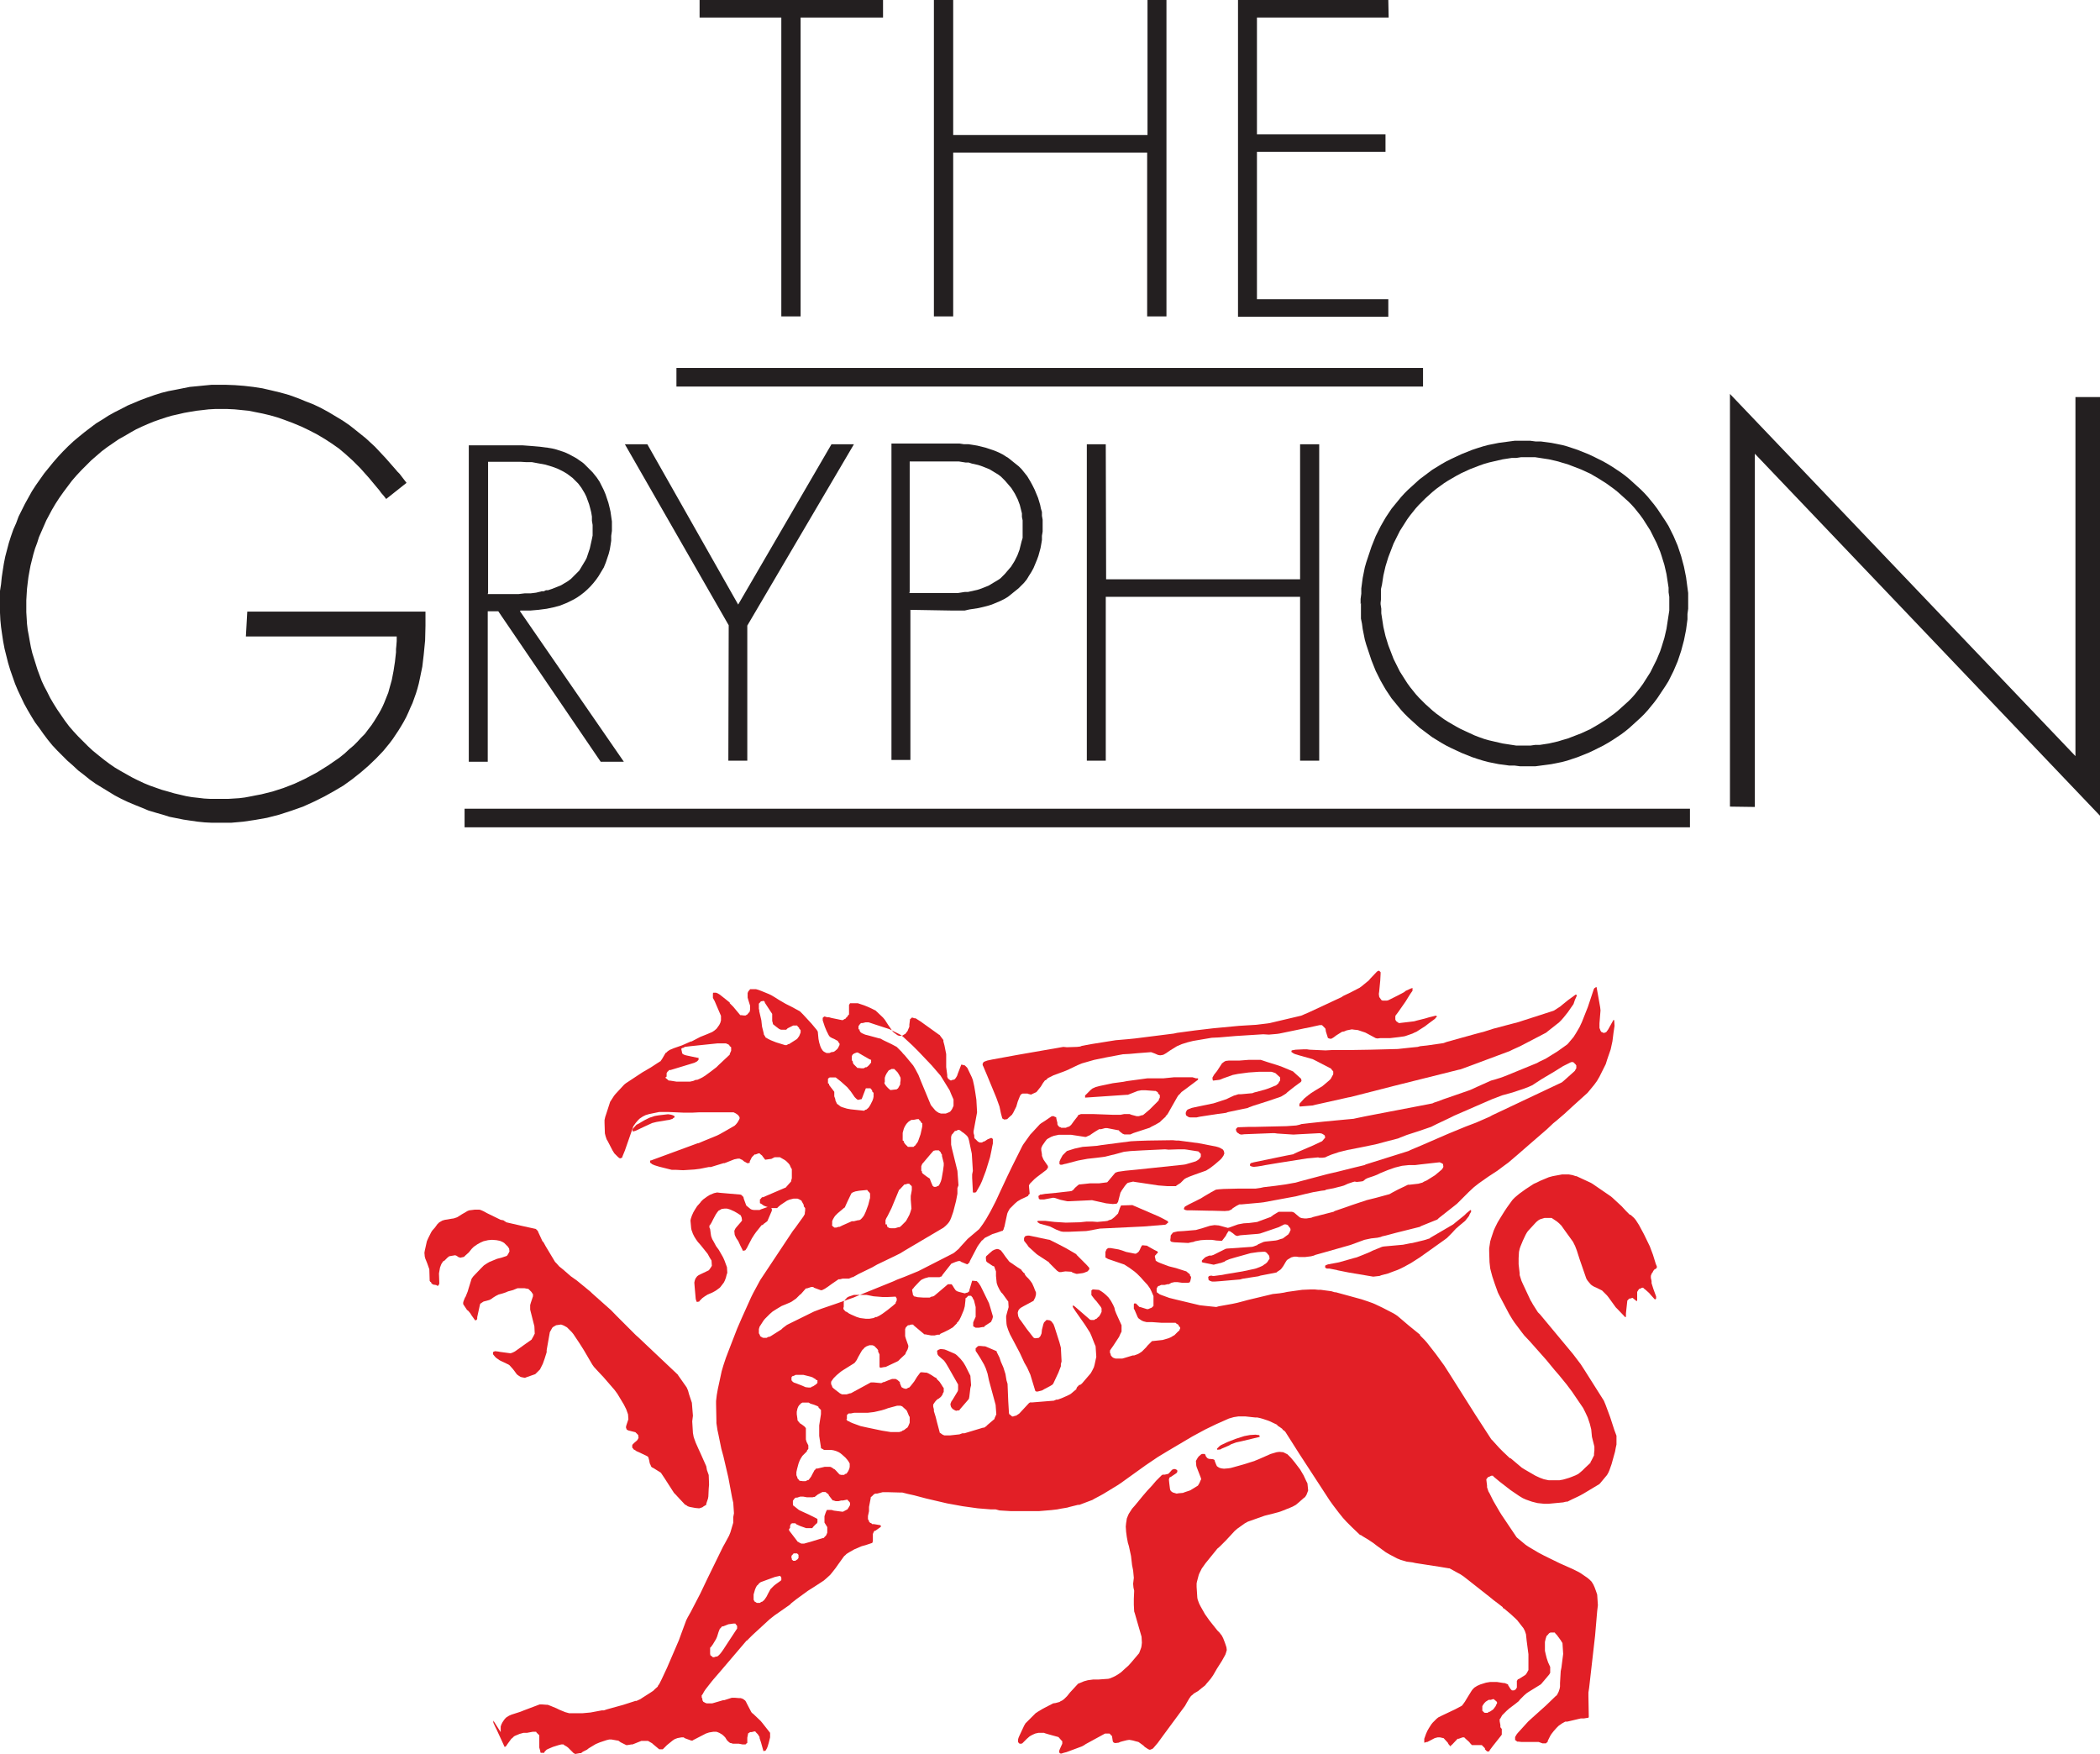 <?xml version="1.0" encoding="UTF-8"?><svg id="a" xmlns="http://www.w3.org/2000/svg" width="119.74" height="100" viewBox="0 0 119.74 100"><path d="m29.67,34.81h.58l.46-.04.46-.06.38-.08.38-.1.2-.08.2-.08.2-.1.2-.1.2-.12.2-.14.18-.14.18-.16.18-.18.16-.18.16-.2.14-.2.06-.1.06-.1.06-.1.06-.1.06-.1.04-.1.04-.1.04-.1.08-.24.08-.24.06-.24.04-.24.04-.26v-.28l.04-.28v-.54l-.04-.28-.04-.28-.06-.26-.06-.24-.08-.24-.08-.24-.1-.24-.06-.12-.06-.12-.06-.12-.06-.12-.08-.12-.08-.12-.08-.1-.08-.1-.08-.1-.1-.1-.1-.1-.1-.1-.1-.1-.1-.1-.1-.08-.12-.08-.2-.14-.22-.12-.22-.12-.22-.1-.24-.08-.24-.08-.24-.06-.24-.04-.46-.06-.46-.04-.54-.04h-3.06v18.04h1.08v-8.58h.6l5.84,8.58h1.32l-5.92-8.58.02-.04Zm-1.84-1.02v-7.46h1.86l.32.02h.32l.32.06.22.04.22.04.2.06.2.06.16.06.16.06.16.08.16.08.1.06.1.06.08.06.08.06.08.06.08.06.08.08.08.08.08.08.08.08.06.08.06.08.06.08.06.1.06.1.06.1.1.2.08.22.08.22.06.22.06.24.04.24v.24l.04.24v.6l-.04.2-.04.18-.04.18-.04.18-.06.18-.04.12-.04.12-.04.12-.06.12-.06.1-.06.1-.06.1-.06.1-.06.1-.06.1-.08.08-.08.08-.08.08-.08.08-.08.08-.08.08-.08.06-.08.06-.1.06-.1.06-.1.06-.1.06-.1.04-.1.04-.1.04-.1.04-.1.04-.12.04-.12.04h-.12l-.12.06h-.12l-.32.08-.32.04h-.34l-.34.04h-1.76l.02-.08Z" fill="#231f20" stroke-width="0"/><path d="m51.87,34.77l2.36.04h.78l.26-.06.26-.04.26-.04.26-.06.24-.06.26-.08.24-.1.24-.1.24-.12.1-.06.1-.06.1-.08.1-.08.1-.08.1-.08.1-.08.1-.08.08-.08.08-.08.08-.08.08-.08.08-.1.08-.1.06-.1.06-.1.14-.22.12-.22.1-.24.1-.24.08-.22.06-.22.06-.22.04-.22.04-.24v-.24l.04-.24v-.68l-.04-.22v-.22l-.06-.2-.04-.2-.06-.2-.06-.2-.1-.24-.1-.24-.12-.24-.12-.22-.06-.1-.06-.1-.06-.1-.08-.1-.08-.1-.08-.1-.08-.1-.08-.08-.08-.08-.1-.08-.1-.08-.1-.08-.1-.08-.1-.08-.1-.08-.1-.06-.22-.14-.24-.12-.24-.1-.24-.08-.24-.08-.24-.06-.24-.06-.24-.04-.26-.04h-.26l-.26-.04h-3.88v18.04h1.08v-8.6l-.04.04Zm0-1.04v-7.42h2.8l.38.06h.18l.18.06.18.04.18.04.12.04.12.04.1.04.1.04.1.04.1.04.1.06.1.06.1.06.1.06.1.06.08.06.08.06.08.08.08.08.08.08.12.14.12.14.12.14.1.16.1.16.08.16.08.16.06.16.06.16.04.16.04.16.04.16v.2l.04.2v1l-.06.2-.04.16-.04.16-.04.16-.06.16-.06.16-.08.16-.08.16-.1.16-.1.16-.12.14-.12.14-.12.14-.08.08-.08.08-.08.08-.08.06-.1.06-.1.06-.1.06-.1.06-.1.06-.1.06-.1.04-.1.04-.1.04-.1.04-.12.04-.12.04-.18.04-.18.04-.18.04h-.18l-.38.06h-2.78l.02-.08Z" fill="#231f20" stroke-width="0"/><path d="m77.6,34.37v.9l.06.3.04.3.06.3.06.3.08.28.1.3.1.3.1.3.12.3.12.3.14.28.14.28.16.28.14.24.16.24.16.24.18.22.18.22.18.22.2.22.2.2.22.2.22.2.22.2.24.18.24.18.24.18.26.16.26.16.28.16.28.14.3.14.3.14.3.12.3.12.3.1.32.1.3.08.3.06.3.06.3.04.3.04h.3l.3.04h.9l.3-.04.3-.04.3-.04.3-.06.3-.06.3-.08.3-.1.3-.1.3-.12.3-.12.3-.14.28-.14.28-.14.28-.16.26-.16.24-.16.24-.16.24-.18.22-.18.22-.2.22-.2.22-.2.2-.2.2-.22.18-.22.18-.22.18-.24.16-.24.16-.24.16-.24.16-.26.14-.28.14-.28.12-.28.12-.28.1-.3.1-.3.08-.3.08-.3.06-.3.06-.3.04-.3.04-.3v-.3l.04-.3v-.9l-.04-.3-.04-.3-.04-.3-.06-.3-.06-.3-.08-.3-.08-.3-.1-.3-.1-.3-.12-.28-.12-.28-.14-.28-.14-.28-.16-.26-.16-.24-.16-.24-.16-.24-.18-.24-.18-.22-.18-.22-.2-.22-.2-.2-.22-.2-.22-.2-.22-.2-.22-.18-.24-.18-.24-.16-.24-.16-.26-.16-.28-.16-.28-.14-.28-.14-.3-.14-.3-.12-.3-.12-.3-.1-.3-.1-.3-.08-.3-.06-.3-.06-.3-.04-.3-.04h-.3l-.3-.04h-.9l-.3.04-.3.04-.3.04-.3.06-.3.06-.3.08-.32.1-.3.1-.3.12-.3.12-.3.14-.3.14-.28.14-.28.16-.26.16-.26.16-.24.18-.24.18-.24.18-.22.2-.22.2-.22.2-.2.2-.2.22-.18.22-.18.22-.18.22-.16.24-.16.24-.14.24-.16.28-.14.28-.14.28-.12.3-.12.3-.1.3-.1.3-.1.3-.08.28-.06.3-.06.3-.04.3-.04.3v.3l-.04.3v.3l.02-.08Zm1.14,0v-.78l.06-.26.04-.26.04-.26.06-.26.06-.26.08-.26.08-.26.1-.26.1-.26.1-.26.12-.24.12-.24.12-.24.14-.22.14-.22.14-.22.16-.22.16-.2.16-.2.18-.2.18-.18.2-.2.2-.18.2-.18.22-.18.22-.16.22-.16.22-.14.24-.14.24-.14.26-.14.26-.12.26-.12.26-.1.26-.1.28-.1.28-.08.26-.06.26-.06.26-.06.26-.04.26-.04h.26l.26-.04h.82l.26.04.26.04.26.04.26.06.26.06.26.08.28.08.26.1.26.1.26.1.26.12.26.12.24.14.24.14.22.14.22.14.22.16.22.16.2.16.2.18.2.18.2.18.18.18.18.2.16.2.16.2.16.22.14.22.14.22.14.22.12.24.12.24.12.24.1.24.1.24.08.24.08.26.08.26.06.26.06.26.04.26.04.26.04.26v.26l.04.26v.78l-.04.26-.04.26-.04.26-.04.26-.06.26-.06.26-.08.26-.08.26-.08.24-.1.24-.1.24-.12.24-.12.24-.12.24-.14.22-.14.22-.14.22-.16.22-.16.2-.16.2-.18.2-.18.18-.2.18-.2.18-.2.18-.2.16-.22.16-.22.16-.22.14-.22.14-.24.14-.24.14-.26.12-.26.12-.26.1-.26.1-.26.1-.28.08-.26.08-.26.06-.26.06-.26.04-.26.04h-.26l-.28.04h-.8l-.26-.04-.26-.04-.26-.04-.26-.06-.26-.06-.26-.06-.28-.08-.28-.1-.26-.1-.26-.12-.26-.12-.26-.12-.26-.14-.24-.14-.24-.14-.22-.14-.22-.16-.22-.16-.22-.18-.2-.18-.2-.18-.2-.2-.18-.18-.18-.2-.16-.2-.16-.2-.16-.22-.14-.22-.14-.22-.14-.22-.12-.24-.12-.24-.12-.24-.1-.26-.1-.26-.1-.26-.08-.26-.08-.26-.06-.26-.06-.26-.04-.26-.04-.26-.04-.26v-.26l-.04-.26v-.26l.02.18Z" fill="#231f20" stroke-width="0"/><polygon points="63.07 33.03 63.05 25.33 61.97 25.33 61.97 43.37 63.05 43.37 63.05 34.03 74.13 34.03 74.13 43.37 75.22 43.37 75.22 25.33 74.13 25.33 74.13 33.03 63.07 33.03" fill="#231f20" stroke-width="0"/><polygon points="41.55 35.65 41.53 43.37 42.61 43.37 42.61 35.67 48.69 25.33 47.41 25.33 42.09 34.47 36.91 25.33 35.63 25.33 41.55 35.65" fill="#231f20" stroke-width="0"/><rect x="26.49" y="46.11" width="69.87" height="1.06" fill="#231f20" stroke-width="0"/><polygon points="14.1 34.87 14.02 36.29 22.62 36.29 22.62 36.55 22.6 36.81 22.58 37.01 22.58 37.19 22.52 37.73 22.44 38.25 22.34 38.77 22.2 39.27 22.14 39.49 22.06 39.69 21.98 39.89 21.9 40.09 21.82 40.27 21.72 40.47 21.62 40.65 21.5 40.85 21.34 41.11 21.18 41.35 20.98 41.61 20.8 41.85 20.58 42.07 20.38 42.29 20.16 42.51 19.92 42.71 19.64 42.97 19.34 43.21 19.02 43.43 18.7 43.65 18.38 43.85 18.06 44.05 17.72 44.23 17.38 44.41 16.78 44.69 16.16 44.93 15.54 45.13 14.9 45.29 14.58 45.35 14.28 45.41 13.96 45.47 13.64 45.51 13.32 45.53 13 45.55 12.68 45.55 12.36 45.55 12 45.55 11.64 45.53 11.3 45.49 10.94 45.45 10.6 45.39 10.26 45.31 9.92 45.23 9.58 45.13 9.22 45.03 8.88 44.91 8.54 44.79 8.2 44.65 7.86 44.49 7.54 44.33 7.22 44.15 6.9 43.97 6.56 43.77 6.24 43.55 5.92 43.31 5.62 43.07 5.3 42.81 5.02 42.55 4.74 42.27 4.46 41.99 4.2 41.71 3.94 41.41 3.7 41.09 3.48 40.77 3.26 40.45 3.06 40.13 2.86 39.79 2.68 39.43 2.52 39.13 2.38 38.83 2.26 38.51 2.14 38.19 2.04 37.87 1.94 37.55 1.84 37.23 1.76 36.89 1.7 36.57 1.64 36.23 1.58 35.91 1.54 35.57 1.52 35.23 1.5 34.91 1.5 34.57 1.5 34.23 1.52 33.89 1.54 33.57 1.58 33.23 1.62 32.91 1.68 32.57 1.74 32.25 1.82 31.93 1.9 31.61 2 31.27 2.12 30.95 2.22 30.63 2.36 30.31 2.5 29.99 2.64 29.67 2.8 29.37 2.96 29.07 3.16 28.73 3.38 28.39 3.62 28.05 3.86 27.73 4.1 27.41 4.36 27.11 4.64 26.81 4.92 26.53 5.2 26.25 5.5 25.99 5.8 25.73 6.12 25.49 6.44 25.27 6.76 25.05 7.1 24.86 7.44 24.66 7.76 24.48 8.1 24.32 8.42 24.18 8.76 24.04 9.1 23.92 9.46 23.8 9.8 23.7 10.16 23.62 10.5 23.54 10.84 23.48 11.2 23.42 11.56 23.38 11.9 23.34 12.26 23.32 12.62 23.32 12.96 23.32 13.38 23.34 13.78 23.38 14.18 23.42 14.58 23.5 14.98 23.58 15.4 23.68 15.82 23.8 16.22 23.94 16.7 24.12 17.18 24.32 17.64 24.54 18.1 24.78 18.52 25.03 18.92 25.29 19.32 25.57 19.7 25.89 20.12 26.27 20.54 26.69 21.04 27.25 21.54 27.85 21.64 27.97 21.74 28.11 21.88 28.27 22.02 28.45 23.18 27.53 22.98 27.27 22.78 27.01 22.66 26.89 22.56 26.77 21.98 26.11 21.38 25.47 20.86 24.99 20.3 24.54 19.92 24.24 19.54 23.98 19.14 23.74 18.74 23.5 18.3 23.26 17.88 23.06 17.42 22.88 16.98 22.7 16.48 22.52 15.98 22.38 15.48 22.26 14.96 22.14 14.44 22.06 13.92 22 13.4 21.96 12.88 21.94 12.48 21.94 12.06 21.94 11.64 21.98 11.24 22.02 10.82 22.06 10.42 22.14 10.02 22.22 9.6 22.3 9.2 22.4 8.82 22.52 8.42 22.66 8.04 22.8 7.66 22.96 7.28 23.12 6.9 23.32 6.54 23.5 6.18 23.7 5.84 23.92 5.48 24.14 5.16 24.38 4.82 24.64 4.5 24.9 4.2 25.15 3.9 25.43 3.6 25.73 3.32 26.03 3.04 26.35 2.78 26.67 2.52 26.99 2.28 27.33 2.04 27.67 1.82 28.01 1.62 28.37 1.42 28.73 1.24 29.09 1.06 29.45 .92 29.83 .76 30.19 .62 30.59 .5 30.97 .4 31.35 .3 31.73 .22 32.13 .16 32.51 .1 32.91 .06 33.31 0 33.69 0 34.09 0 34.51 0 34.93 .02 35.35 .06 35.75 .12 36.17 .18 36.57 .26 36.99 .36 37.39 .46 37.79 .58 38.19 .72 38.59 .86 38.99 1.02 39.37 1.2 39.75 1.38 40.13 1.58 40.49 1.78 40.83 2 41.19 2.24 41.51 2.48 41.85 2.72 42.17 2.98 42.49 3.26 42.79 3.54 43.07 3.84 43.37 4.16 43.65 4.46 43.93 4.8 44.19 5.12 44.45 5.46 44.69 5.82 44.91 6.18 45.13 6.54 45.35 6.92 45.55 7.3 45.73 7.68 45.89 8.08 46.05 8.46 46.21 8.86 46.33 9.28 46.45 9.66 46.57 10.06 46.65 10.46 46.73 10.86 46.79 11.28 46.85 11.68 46.89 12.08 46.91 12.5 46.91 13.18 46.91 13.86 46.85 14.54 46.75 15.22 46.63 15.92 46.45 16.6 46.23 17.28 45.99 17.94 45.69 18.5 45.41 19.04 45.11 19.58 44.79 20.08 44.43 20.56 44.05 21 43.67 21.44 43.25 21.86 42.81 22.04 42.59 22.22 42.37 22.4 42.13 22.56 41.89 22.72 41.65 22.88 41.39 23.02 41.15 23.16 40.89 23.28 40.63 23.4 40.35 23.52 40.09 23.62 39.81 23.72 39.53 23.8 39.27 23.88 38.97 23.94 38.69 24.08 38.01 24.16 37.33 24.24 36.51 24.26 35.67 24.26 35.51 24.26 35.33 24.26 35.09 24.26 34.87 14.1 34.87" fill="#231f20" stroke-width="0"/><rect x="38.57" y="20.98" width="42.57" height="1.06" fill="#231f20" stroke-width="0"/><polygon points="45.65 1 50.35 1 50.35 0 39.89 0 39.89 1 44.55 1 44.55 18.04 45.65 18.04 45.65 1" fill="#231f20" stroke-width="0"/><polygon points="54.35 7.7 54.35 0 53.25 0 53.25 18.04 54.35 18.04 54.35 8.7 65.41 8.7 65.41 18.04 66.51 18.04 66.51 0 65.43 0 65.43 7.7 54.35 7.7" fill="#231f20" stroke-width="0"/><polygon points="79.18 1 79.16 0 70.59 0 70.59 18.06 79.16 18.06 79.16 17.06 71.67 17.06 71.67 8.66 79 8.66 79 7.66 71.67 7.66 71.67 1 79.18 1" fill="#231f20" stroke-width="0"/><polygon points="98.64 45.99 100.06 46.01 100.06 25.87 119.74 46.51 119.74 22.64 118.34 22.64 118.34 43.11 98.64 22.46 98.64 45.99" fill="#231f20" stroke-width="0"/><polygon points="58.05 99.32 58.09 99.38 58.11 99.4 58.15 99.42 58.23 99.42 58.29 99.4 58.31 99.38 58.55 99.14 58.71 99 58.85 98.92 59.03 98.84 59.21 98.8 59.41 98.8 59.53 98.8 59.57 98.82 59.77 98.88 60.35 99.04 60.37 99.06 60.51 99.22 60.57 99.28 60.57 99.42 60.47 99.64 60.41 99.78 60.39 99.86 60.41 99.94 60.43 99.96 60.47 99.98 60.53 99.98 60.65 99.94 60.81 99.9 61.67 99.58 61.79 99.52 61.91 99.44 63.01 98.84 63.11 98.84 63.25 98.84 63.29 98.86 63.33 98.92 63.39 98.96 63.41 99.02 63.45 99.28 63.47 99.32 63.51 99.36 63.57 99.38 63.63 99.38 63.79 99.36 63.87 99.32 64.01 99.28 64.25 99.22 64.39 99.2 64.51 99.22 64.61 99.24 64.75 99.28 64.91 99.32 64.97 99.36 65.19 99.52 65.27 99.6 65.45 99.72 65.53 99.76 65.59 99.76 65.69 99.72 65.73 99.7 65.77 99.66 66.01 99.38 66.39 98.86 67.57 97.26 67.67 97.08 67.81 96.84 67.91 96.7 68.01 96.62 68.07 96.56 68.31 96.42 68.53 96.24 68.71 96.1 68.79 96 69.03 95.72 69.17 95.52 69.39 95.14 69.67 94.7 69.87 94.34 69.91 94.22 69.95 94.08 69.93 93.92 69.85 93.68 69.75 93.42 69.67 93.26 69.53 93.08 69.41 92.96 68.95 92.38 68.81 92.18 68.71 92.04 68.45 91.58 68.37 91.42 68.29 91.2 68.27 91.1 68.23 90.48 68.23 90.28 68.25 90.18 68.35 89.8 68.39 89.7 68.53 89.42 68.59 89.34 68.73 89.14 69.33 88.4 69.41 88.3 69.55 88.18 69.81 87.92 69.91 87.82 70.41 87.28 70.55 87.16 70.97 86.86 71.15 86.76 71.49 86.64 72.11 86.42 72.59 86.3 72.89 86.22 73.07 86.16 73.37 86.04 73.57 85.96 73.71 85.9 73.89 85.8 74.01 85.7 74.33 85.42 74.41 85.36 74.49 85.24 74.53 85.14 74.59 84.98 74.55 84.58 74.47 84.42 74.33 84.12 74.13 83.78 73.81 83.36 73.61 83.12 73.45 82.96 73.41 82.92 73.21 82.82 73.17 82.8 72.95 82.78 72.79 82.8 72.45 82.9 71.77 83.2 71.57 83.28 71.53 83.3 70.89 83.5 70.39 83.64 70.17 83.7 70.03 83.72 69.79 83.74 69.63 83.72 69.51 83.68 69.45 83.64 69.39 83.6 69.35 83.52 69.27 83.32 69.25 83.24 69.21 83.22 69.17 83.2 68.97 83.18 68.93 83.18 68.85 83.14 68.81 83.1 68.75 83.02 68.73 82.94 68.71 82.92 68.67 82.9 68.55 82.9 68.49 82.92 68.35 83.04 68.29 83.12 68.21 83.26 68.19 83.3 68.21 83.56 68.23 83.64 68.47 84.26 68.49 84.34 68.45 84.42 68.39 84.56 68.33 84.66 68.31 84.7 67.89 84.96 67.85 84.98 67.55 85.08 67.45 85.12 67.21 85.14 67.09 85.16 66.89 85.1 66.85 85.08 66.77 85.02 66.73 84.96 66.71 84.88 66.67 84.56 66.65 84.36 66.67 84.28 66.71 84.22 66.73 84.22 66.77 84.2 67.07 84 67.09 83.98 67.13 83.92 67.13 83.84 67.09 83.8 67.05 83.78 66.99 83.76 66.93 83.76 66.83 83.8 66.67 83.98 66.63 84.02 66.59 84.04 66.41 84.08 66.29 84.08 66.23 84.12 65.91 84.44 65.69 84.7 65.41 85 65.17 85.28 64.71 85.84 64.55 86.02 64.37 86.3 64.33 86.38 64.25 86.58 64.23 86.72 64.21 86.84 64.19 87.04 64.21 87.34 64.25 87.64 64.31 87.96 64.37 88.16 64.49 88.72 64.55 89.24 64.61 89.54 64.65 89.96 64.61 90.3 64.63 90.52 64.67 90.7 64.65 91.16 64.65 91.5 64.67 91.88 64.71 92 64.79 92.28 65.05 93.18 65.09 93.32 65.11 93.66 65.09 93.84 65.07 93.94 64.99 94.16 64.95 94.26 64.51 94.78 64.35 94.96 64.17 95.12 63.93 95.34 63.79 95.44 63.63 95.54 63.47 95.62 63.27 95.7 63.19 95.72 62.63 95.76 62.33 95.76 62.03 95.8 61.81 95.86 61.57 95.96 61.47 96 61.01 96.5 60.85 96.7 60.69 96.86 60.59 96.94 60.47 97 60.41 97.04 60.19 97.1 60.05 97.12 59.47 97.42 59.17 97.6 59.05 97.68 58.81 97.92 58.53 98.2 58.47 98.26 58.39 98.4 58.11 99 58.07 99.1 58.05 99.18 58.05 99.32" fill="#e21f26" stroke-width="0"/><polygon points="69.39 82.6 69.41 82.66 69.59 82.64 69.65 82.6 70.07 82.42 70.21 82.34 70.49 82.24 70.77 82.18 71.77 81.94 71.83 81.92 71.81 81.84 71.77 81.82 71.73 81.82 71.59 81.8 71.27 81.82 70.95 81.88 70.45 82.04 69.99 82.22 69.61 82.4 69.53 82.46 69.41 82.58 69.39 82.6" fill="#e21f26" stroke-width="0"/><polygon points="59.23 68.33 59.25 68.37 59.27 68.37 59.31 68.39 59.43 68.39 59.53 68.39 59.63 68.37 60.05 68.29 60.17 68.31 60.23 68.33 60.47 68.41 60.85 68.49 60.99 68.49 62.27 68.43 62.35 68.45 63.07 68.61 63.45 68.65 63.67 68.63 63.69 68.61 63.75 68.53 63.77 68.45 63.89 67.99 63.91 67.97 63.95 67.89 64.13 67.63 64.21 67.53 64.29 67.45 64.35 67.43 64.61 67.37 64.71 67.39 64.99 67.43 66.05 67.59 66.57 67.63 67.05 67.63 67.09 67.59 67.31 67.45 67.35 67.41 67.53 67.23 67.63 67.17 67.81 67.09 68.13 66.97 68.75 66.75 68.79 66.73 69.01 66.59 69.27 66.39 69.57 66.13 69.65 66.05 69.75 65.91 69.77 65.87 69.81 65.77 69.79 65.65 69.75 65.57 69.71 65.53 69.57 65.45 69.47 65.41 69.33 65.37 68.29 65.17 68.11 65.15 67.21 65.03 67.07 65.03 66.87 65.01 65.47 65.03 64.87 65.05 64.49 65.07 62.79 65.29 62.55 65.33 62.03 65.37 61.73 65.39 61.27 65.49 60.89 65.61 60.83 65.63 60.63 65.83 60.59 65.87 60.47 66.09 60.41 66.23 60.41 66.31 60.41 66.37 60.43 66.39 60.47 66.41 60.55 66.41 60.69 66.37 60.79 66.35 61.47 66.17 62.01 66.07 62.55 66.01 62.87 65.97 63.01 65.95 63.41 65.85 63.51 65.83 64.09 65.67 64.45 65.63 65.15 65.59 66.43 65.53 66.63 65.55 67.21 65.53 67.53 65.53 67.69 65.55 67.81 65.57 68.33 65.65 68.35 65.67 68.41 65.73 68.47 65.79 68.47 65.95 68.43 66.01 68.37 66.09 68.29 66.15 68.19 66.21 68.13 66.23 67.93 66.29 67.59 66.39 67.45 66.41 64.79 66.69 64.17 66.75 63.75 66.81 63.63 66.85 63.59 66.87 63.47 67.01 63.15 67.39 63.13 67.41 62.67 67.47 62.15 67.47 61.59 67.53 61.53 67.53 61.45 67.59 61.29 67.73 61.21 67.83 61.13 67.89 61.09 67.91 60.23 68.01 59.59 68.07 59.37 68.11 59.31 68.11 59.27 68.15 59.23 68.17 59.21 68.21 59.23 68.33" fill="#e21f26" stroke-width="0"/><polygon points="59.15 69.67 59.17 69.69 59.29 69.77 59.37 69.79 59.87 69.93 59.95 69.97 60.23 70.11 60.49 70.21 60.61 70.23 60.99 70.23 61.93 70.19 62.07 70.17 62.71 70.05 63.13 70.03 65.21 69.93 66.43 69.83 66.49 69.81 66.55 69.75 66.61 69.71 66.59 69.63 66.33 69.49 66.05 69.35 64.61 68.73 64.57 68.71 63.95 68.73 63.93 68.73 63.91 68.75 63.85 68.89 63.77 69.13 63.75 69.19 63.71 69.23 63.55 69.39 63.45 69.47 63.37 69.53 63.23 69.57 63.15 69.61 63.01 69.63 62.57 69.67 62.29 69.65 61.95 69.65 61.57 69.69 60.77 69.71 60.13 69.67 59.61 69.61 59.53 69.61 59.17 69.61 59.15 69.67" fill="#e21f26" stroke-width="0"/><polygon points="58.39 70.73 58.41 70.77 58.57 70.97 58.65 71.09 58.87 71.29 59.09 71.49 59.17 71.55 59.81 71.97 59.83 72.01 59.89 72.07 60.07 72.25 60.31 72.49 60.33 72.47 60.35 72.51 60.41 72.53 60.51 72.53 60.61 72.51 60.75 72.49 61.09 72.51 61.11 72.53 61.19 72.57 61.37 72.63 61.43 72.63 61.73 72.59 61.81 72.57 62.01 72.49 62.03 72.47 62.11 72.37 62.11 72.29 61.95 72.11 61.53 71.69 61.43 71.59 61.39 71.55 61.37 71.51 60.75 71.15 60.25 70.89 59.97 70.75 59.85 70.69 59.73 70.67 58.69 70.45 58.59 70.45 58.49 70.47 58.45 70.49 58.41 70.55 58.39 70.59 58.39 70.73" fill="#e21f26" stroke-width="0"/><polygon points="56.23 71.89 56.25 71.93 56.29 71.97 56.47 72.09 56.59 72.17 56.69 72.21 56.73 72.33 56.79 72.49 56.79 72.75 56.83 73.15 56.87 73.27 56.89 73.33 56.99 73.53 57.09 73.69 57.17 73.77 57.43 74.13 57.49 74.21 57.51 74.53 57.43 74.81 57.37 75.04 57.37 75.16 57.39 75.48 57.41 75.6 57.49 75.84 57.59 76.08 57.75 76.38 58.15 77.14 58.41 77.7 58.57 77.98 58.75 78.38 58.81 78.58 59.03 79.3 59.05 79.32 59.09 79.34 59.17 79.34 59.33 79.3 59.41 79.28 59.55 79.2 59.89 79.02 59.99 78.96 60.05 78.9 60.07 78.86 60.35 78.26 60.49 77.9 60.49 77.78 60.53 77.62 60.49 76.84 60.41 76.54 60.13 75.66 60.07 75.5 60.01 75.42 59.95 75.34 59.89 75.3 59.85 75.28 59.71 75.26 59.67 75.26 59.57 75.36 59.53 75.4 59.49 75.5 59.41 75.82 59.39 76.02 59.35 76.12 59.31 76.2 59.27 76.24 59.23 76.28 59.07 76.3 59.01 76.3 58.95 76.28 58.91 76.24 58.55 75.78 58.21 75.3 58.13 75.2 58.07 75.08 58.05 75 58.03 74.85 58.05 74.77 58.07 74.71 58.13 74.63 58.15 74.61 58.23 74.55 58.37 74.47 58.93 74.17 58.95 74.13 59.03 73.97 59.07 73.81 59.07 73.69 59.01 73.55 58.95 73.39 58.85 73.17 58.75 73.03 58.65 72.91 58.57 72.83 58.49 72.75 58.47 72.71 58.45 72.69 58.41 72.59 58.37 72.57 58.35 72.55 58.25 72.43 58.23 72.39 58.01 72.25 57.69 72.03 57.57 71.95 57.53 71.91 57.33 71.65 57.19 71.45 57.11 71.35 57.09 71.31 56.99 71.25 56.95 71.23 56.85 71.21 56.71 71.25 56.59 71.31 56.45 71.43 56.25 71.61 56.23 71.63 56.21 71.71 56.23 71.89" fill="#e21f26" stroke-width="0"/><polygon points="53.45 77.2 53.47 77.24 53.51 77.3 53.83 77.58 53.93 77.72 54.05 77.92 54.63 78.94 54.63 79.24 54.61 79.32 54.31 79.82 54.25 79.9 54.21 80 54.19 80.06 54.21 80.16 54.23 80.22 54.27 80.28 54.35 80.36 54.37 80.36 54.39 80.38 54.47 80.42 54.53 80.44 54.57 80.42 54.65 80.42 54.71 80.4 54.73 80.36 55.23 79.78 55.25 79.74 55.27 79.64 55.33 79.14 55.37 78.98 55.33 78.44 55.27 78.32 55.05 77.88 54.93 77.68 54.77 77.48 54.65 77.36 54.57 77.28 54.47 77.2 54.01 77 53.91 76.96 53.85 76.94 53.69 76.92 53.61 76.92 53.51 76.96 53.45 77 53.43 77.02 53.45 77.2" fill="#e21f26" stroke-width="0"/><polygon points="39.61 73.39 39.67 74.07 39.71 74.19 39.73 74.23 39.75 74.23 39.87 74.21 39.89 74.17 40.05 74.01 40.19 73.91 40.35 73.81 40.63 73.69 40.81 73.59 41.03 73.43 41.07 73.39 41.27 73.13 41.33 73.01 41.39 72.85 41.43 72.69 41.47 72.57 41.45 72.25 41.31 71.87 41.23 71.69 40.99 71.27 40.83 71.05 40.69 70.79 40.61 70.65 40.55 70.49 40.53 70.37 40.49 70.07 40.45 69.99 40.45 69.89 40.47 69.85 40.51 69.81 40.57 69.71 40.67 69.51 40.81 69.25 40.89 69.13 40.97 69.03 41.05 68.99 41.15 68.93 41.31 68.91 41.45 68.91 41.53 68.93 41.65 68.97 41.87 69.07 42.01 69.15 42.23 69.29 42.25 69.33 42.29 69.43 42.31 69.59 42.25 69.67 41.99 69.97 41.93 70.05 41.89 70.13 41.87 70.19 41.89 70.39 41.91 70.45 41.99 70.61 42.09 70.75 42.21 71.01 42.37 71.33 42.39 71.31 42.49 71.29 42.51 71.27 42.59 71.15 42.67 70.99 42.87 70.61 43.01 70.39 43.11 70.25 43.43 69.85 43.45 69.85 43.51 69.83 43.53 69.79 43.59 69.75 43.75 69.63 43.77 69.59 44.01 69.03 44.01 68.93 43.97 68.87 43.95 68.85 43.89 68.81 43.85 68.79 43.51 68.91 43.39 68.95 43.31 68.99 42.99 68.99 42.87 68.97 42.79 68.93 42.57 68.75 42.55 68.73 42.41 68.35 42.39 68.25 42.31 68.17 42.27 68.13 42.21 68.11 41.05 68.01 40.89 67.99 40.71 68.03 40.47 68.13 40.31 68.23 40.09 68.39 39.97 68.51 39.93 68.57 39.75 68.77 39.61 68.99 39.53 69.13 39.45 69.31 39.39 69.49 39.37 69.59 39.41 70.03 39.43 70.13 39.51 70.35 39.59 70.51 39.69 70.67 39.79 70.81 39.95 70.99 40.35 71.49 40.47 71.71 40.57 71.87 40.59 72.17 40.53 72.27 40.43 72.41 40.41 72.43 39.95 72.65 39.83 72.71 39.75 72.77 39.69 72.85 39.65 72.91 39.61 73.03 39.59 73.13 39.61 73.39" fill="#e21f26" stroke-width="0"/><polygon points="24.22 71.65 24.26 71.79 24.28 71.83 24.36 72.03 24.48 72.37 24.5 73.03 24.54 73.09 24.56 73.09 24.58 73.11 24.6 73.17 24.62 73.19 24.72 73.25 24.76 73.25 24.88 73.27 24.9 73.29 24.94 73.31 24.98 73.31 25.01 73.27 25.03 73.23 25.05 73.19 25.03 72.61 25.05 72.49 25.09 72.27 25.15 72.11 25.19 72.03 25.29 71.89 25.33 71.89 25.35 71.87 25.51 71.71 25.61 71.63 25.71 71.61 25.95 71.57 26.01 71.59 26.05 71.61 26.13 71.67 26.25 71.71 26.33 71.69 26.43 71.67 26.47 71.65 26.55 71.57 26.73 71.41 26.89 71.21 27.01 71.09 27.21 70.95 27.39 70.85 27.57 70.77 27.83 70.71 28.05 70.69 28.31 70.71 28.41 70.73 28.51 70.75 28.65 70.81 28.75 70.87 28.85 70.97 28.97 71.09 28.99 71.13 29.03 71.19 29.05 71.35 28.99 71.47 28.93 71.57 28.89 71.61 28.83 71.63 28.59 71.71 28.35 71.77 27.91 71.95 27.77 72.03 27.59 72.15 27.41 72.33 26.99 72.77 26.93 72.85 26.89 72.91 26.71 73.49 26.67 73.63 26.55 73.93 26.51 73.99 26.43 74.19 26.41 74.27 26.41 74.35 26.43 74.39 26.63 74.69 26.69 74.73 26.81 74.87 26.89 75 27.09 75.28 27.11 75.28 27.17 75.26 27.19 75.24 27.21 75.18 27.21 75.1 27.37 74.37 27.39 74.33 27.51 74.25 27.57 74.21 27.87 74.13 27.93 74.11 28.03 74.05 28.11 73.99 28.27 73.89 28.43 73.81 28.65 73.75 28.83 73.69 28.97 73.63 29.27 73.55 29.31 73.53 29.51 73.45 29.63 73.45 29.91 73.45 30.01 73.47 30.13 73.49 30.17 73.53 30.31 73.67 30.33 73.71 30.39 73.79 30.39 73.91 30.27 74.27 30.23 74.41 30.23 74.53 30.23 74.67 30.27 74.83 30.47 75.62 30.49 76.04 30.41 76.2 30.33 76.34 30.31 76.38 29.97 76.62 29.41 77.02 29.35 77.06 29.23 77.12 29.11 77.16 28.51 77.08 28.41 77.06 28.23 77.04 28.17 77.06 28.13 77.08 28.11 77.1 28.11 77.2 28.13 77.24 28.23 77.36 28.29 77.42 28.49 77.56 28.57 77.6 28.99 77.8 29.05 77.84 29.23 78.04 29.31 78.14 29.47 78.36 29.55 78.42 29.67 78.5 29.73 78.52 29.93 78.56 30.03 78.52 30.49 78.36 30.53 78.34 30.61 78.26 30.77 78.1 30.79 78.08 30.83 78 30.95 77.76 31.05 77.48 31.17 77.1 31.17 76.98 31.35 75.96 31.37 75.92 31.47 75.74 31.51 75.68 31.57 75.64 31.71 75.56 31.85 75.54 31.99 75.52 32.05 75.54 32.15 75.58 32.33 75.68 32.37 75.72 32.59 75.94 32.69 76.06 33.05 76.6 33.29 76.98 33.77 77.8 33.87 77.94 34.09 78.18 34.41 78.52 35.05 79.26 35.21 79.48 35.57 80.08 35.71 80.36 35.81 80.64 35.83 80.92 35.77 81.1 35.71 81.28 35.69 81.38 35.71 81.44 35.73 81.5 35.75 81.52 35.83 81.56 35.91 81.58 36.23 81.66 36.25 81.68 36.35 81.78 36.39 81.82 36.41 81.98 36.37 82.06 36.33 82.12 36.31 82.14 36.17 82.26 36.11 82.32 36.07 82.36 36.05 82.4 36.05 82.54 36.09 82.58 36.15 82.66 36.17 82.66 36.21 82.68 36.29 82.74 36.43 82.8 36.89 83.02 36.95 83.06 36.97 83.1 37.01 83.24 37.05 83.44 37.09 83.52 37.13 83.62 37.17 83.66 37.25 83.7 37.67 83.96 37.69 83.98 37.73 84.04 37.89 84.28 38.43 85.12 38.51 85.2 38.75 85.46 39.07 85.8 39.09 85.8 39.13 85.82 39.21 85.88 39.33 85.92 39.65 85.98 39.87 86 39.99 85.96 40.05 85.94 40.13 85.88 40.27 85.8 40.27 85.74 40.37 85.44 40.39 85.32 40.41 84.88 40.43 84.64 40.41 84.1 40.31 83.82 40.27 83.6 39.95 82.88 39.83 82.62 39.67 82.26 39.59 82.04 39.55 81.92 39.51 81.7 39.47 81.04 39.51 80.72 39.45 79.98 39.29 79.5 39.23 79.28 39.15 79.1 38.77 78.56 38.67 78.42 38.65 78.38 36.83 76.66 36.43 76.28 36.25 76.12 35.15 75.02 34.85 74.71 33.75 73.73 33.71 73.69 33.67 73.65 32.89 73.01 32.55 72.77 32.09 72.37 31.89 72.21 31.73 72.03 31.65 71.95 31.11 71.05 30.99 70.83 30.93 70.77 30.69 70.25 30.67 70.19 30.57 70.09 30.55 70.07 29.73 69.89 28.95 69.71 28.87 69.69 28.75 69.61 28.73 69.59 28.67 69.57 28.55 69.55 27.77 69.17 27.55 69.05 27.41 68.99 27.33 68.97 27.07 68.97 26.75 69.01 26.65 69.05 26.31 69.25 26.09 69.39 26.05 69.41 25.87 69.47 25.73 69.49 25.51 69.53 25.37 69.55 25.23 69.59 25.05 69.69 24.99 69.75 24.98 69.77 24.96 69.77 24.8 69.99 24.64 70.17 24.58 70.27 24.42 70.59 24.34 70.77 24.3 70.95 24.22 71.31 24.2 71.43 24.22 71.65" fill="#e21f26" stroke-width="0"/><polygon points="36.07 64.49 36.09 64.51 36.11 64.51 36.25 64.47 36.29 64.45 36.75 64.23 37.19 64.03 37.43 63.97 38.03 63.87 38.17 63.85 38.29 63.81 38.35 63.79 38.41 63.73 38.47 63.71 38.45 63.63 38.37 63.59 38.31 63.57 38.23 63.55 38.09 63.53 37.57 63.59 37.33 63.63 37.03 63.73 36.71 63.89 36.41 64.07 36.29 64.13 36.09 64.35 36.07 64.37 36.07 64.49" fill="#e21f26" stroke-width="0"/><polygon points="67.61 63.51 67.63 63.59 67.65 63.61 67.77 63.69 67.85 63.71 68.03 63.71 68.23 63.71 68.41 63.67 69.45 63.51 69.91 63.45 70.01 63.41 70.77 63.25 71.15 63.17 71.23 63.13 71.45 63.05 72.39 62.75 73.03 62.53 73.07 62.51 73.33 62.35 73.41 62.27 73.79 61.97 74.17 61.69 74.21 61.63 74.19 61.51 73.75 61.11 73.73 61.09 73.11 60.83 72.89 60.75 72.25 60.55 71.89 60.43 71.83 60.43 71.19 60.43 70.67 60.47 70.21 60.47 70.07 60.47 69.89 60.49 69.81 60.53 69.73 60.59 69.71 60.61 69.69 60.61 69.39 61.07 69.23 61.27 69.15 61.41 69.13 61.45 69.15 61.59 69.17 61.61 69.19 61.61 69.51 61.57 69.59 61.55 69.73 61.49 70.29 61.29 70.59 61.23 71.19 61.15 71.77 61.11 72.39 61.11 72.49 61.11 72.57 61.13 72.73 61.19 72.75 61.21 72.99 61.43 72.99 61.61 72.93 61.69 72.89 61.77 72.87 61.79 72.75 61.89 72.69 61.91 72.35 62.05 72.11 62.13 71.51 62.29 71.41 62.33 70.75 62.39 70.61 62.39 70.35 62.47 70.05 62.61 69.93 62.67 69.19 62.91 69.09 62.93 68.13 63.13 67.95 63.17 67.75 63.25 67.71 63.27 67.67 63.31 67.63 63.39 67.61 63.45 67.61 63.51" fill="#e21f26" stroke-width="0"/><polygon points="56.03 60.73 56.07 60.81 56.29 61.33 56.81 62.59 56.99 63.09 57.07 63.47 57.15 63.77 57.19 63.79 57.25 63.83 57.29 63.83 57.43 63.81 57.45 63.79 57.53 63.71 57.71 63.55 57.73 63.51 57.77 63.45 57.95 63.09 58.03 62.81 58.15 62.51 58.19 62.43 58.23 62.39 58.31 62.35 58.35 62.35 58.59 62.35 58.63 62.37 58.79 62.41 58.87 62.37 59.09 62.27 59.11 62.25 59.35 61.95 59.47 61.75 59.59 61.59 59.63 61.59 59.65 61.57 59.75 61.47 59.83 61.43 60.07 61.31 60.77 61.05 60.95 60.97 61.03 60.93 61.45 60.73 61.69 60.63 62.39 60.43 63.07 60.29 64.03 60.11 64.41 60.09 64.85 60.05 65.63 59.99 65.69 60.01 65.85 60.07 66.03 60.15 66.15 60.17 66.29 60.15 66.35 60.13 66.49 60.05 66.69 59.91 67.11 59.65 67.39 59.53 67.71 59.43 68.03 59.35 69.09 59.17 69.51 59.15 70.45 59.07 72.03 58.97 72.35 58.99 72.81 58.95 72.95 58.93 74.11 58.69 74.39 58.63 74.51 58.61 75.24 58.45 75.38 58.45 75.4 58.47 75.56 58.63 75.58 58.67 75.6 58.81 75.72 59.19 75.74 59.19 75.78 59.21 75.88 59.23 75.94 59.21 76.04 59.15 76.2 59.03 76.52 58.83 76.64 58.81 76.78 58.75 77.08 58.69 77.22 58.71 77.42 58.73 77.48 58.75 77.84 58.87 77.92 58.91 78.44 59.19 78.54 59.21 78.7 59.19 79.26 59.19 79.78 59.13 80.06 59.09 80.14 59.07 80.54 58.93 80.66 58.87 80.76 58.83 81.26 58.51 81.44 58.37 81.82 58.09 81.88 58.01 81.92 57.99 81.92 57.93 81.86 57.91 81.62 57.97 81.46 58.01 81.26 58.07 80.78 58.19 80.64 58.23 80.48 58.25 79.8 58.33 79.76 58.33 79.62 58.23 79.6 58.21 79.56 58.13 79.56 57.95 79.58 57.89 79.6 57.87 79.72 57.71 80.14 57.11 80.4 56.69 80.54 56.49 80.54 56.33 80.42 56.37 80.34 56.41 80.16 56.49 80.06 56.57 79.72 56.75 79.28 56.97 79.16 57.03 79.08 57.05 78.94 57.05 78.84 57.05 78.78 57.03 78.76 57.01 78.66 56.87 78.64 56.83 78.62 56.67 78.64 56.53 78.7 55.91 78.72 55.53 78.72 55.43 78.66 55.37 78.64 55.35 78.6 55.35 78.52 55.39 78.12 55.81 78.06 55.89 77.62 56.25 77.56 56.29 77.54 56.31 77 56.59 76.58 56.79 76.5 56.85 74.61 57.73 74.33 57.85 74.29 57.87 74.19 57.91 72.41 58.33 72.29 58.35 71.63 58.43 70.65 58.49 69.17 58.63 68.15 58.75 67.11 58.89 66.93 58.93 64.71 59.21 64.31 59.25 63.61 59.31 62.23 59.53 61.69 59.63 61.59 59.67 61.41 59.69 60.83 59.71 60.63 59.69 57.99 60.15 56.57 60.41 56.29 60.47 56.13 60.53 56.09 60.55 56.05 60.61 56.03 60.65 56.03 60.73" fill="#e21f26" stroke-width="0"/><polygon points="73.63 59.97 73.65 59.99 73.77 60.07 73.87 60.11 74.07 60.17 74.85 60.39 74.93 60.43 75.24 60.59 75.9 60.93 75.92 60.97 76.02 61.09 76.02 61.25 75.9 61.47 75.88 61.51 75.78 61.61 75.52 61.83 75.4 61.93 75 62.17 74.75 62.33 74.59 62.45 74.37 62.63 74.15 62.87 74.11 62.91 74.09 62.97 74.09 63.05 74.11 63.09 74.13 63.09 74.85 63.03 75 62.99 75.54 62.87 76.88 62.57 77 62.55 79.5 61.91 83.18 60.99 83.28 60.97 83.5 60.89 86.08 59.93 86.24 59.85 86.68 59.65 87.14 59.41 88.06 58.93 88.14 58.89 88.9 58.29 89.02 58.17 89.16 58.01 89.4 57.71 89.58 57.45 89.72 57.25 89.8 57.01 89.9 56.79 89.9 56.73 89.86 56.71 89.84 56.71 89.4 57.03 89.08 57.29 88.96 57.39 88.62 57.61 88.58 57.63 86.78 58.21 86.6 58.27 85.84 58.47 85.16 58.65 84.72 58.79 84.66 58.81 84.06 58.97 83.34 59.17 82.48 59.41 82.32 59.47 82.2 59.49 81.36 59.61 80.98 59.65 80.84 59.69 80.44 59.73 79.7 59.81 78.16 59.85 76.94 59.87 76.48 59.87 75.94 59.87 75.58 59.89 74.67 59.85 74.53 59.83 74.29 59.83 73.87 59.85 73.65 59.89 73.63 59.97" fill="#e21f26" stroke-width="0"/><polygon points="66.73 70.73 66.75 70.77 66.81 70.81 66.83 70.81 66.95 70.83 67.75 70.87 67.93 70.83 68.05 70.81 68.15 70.77 68.47 70.71 68.79 70.69 69.07 70.69 69.23 70.71 69.35 70.73 69.67 70.75 69.69 70.73 69.89 70.47 69.95 70.35 70.05 70.19 70.07 70.19 70.15 70.21 70.17 70.23 70.29 70.31 70.41 70.41 70.47 70.45 70.57 70.47 70.63 70.45 70.73 70.43 71.73 70.35 71.85 70.33 72.03 70.27 72.85 69.99 72.91 69.97 73.23 69.81 73.31 69.81 73.39 69.83 73.45 69.87 73.47 69.91 73.57 70.03 73.59 70.13 73.55 70.21 73.53 70.27 73.45 70.39 73.39 70.43 73.23 70.55 73.15 70.61 73.01 70.65 72.83 70.71 72.73 70.73 72.15 70.79 72.05 70.81 71.73 70.95 71.69 70.99 71.47 71.07 71.39 71.09 69.95 71.19 69.87 71.21 69.23 71.53 69.19 71.55 69.07 71.59 68.95 71.59 68.75 71.67 68.67 71.73 68.55 71.85 68.53 71.87 68.53 71.97 68.55 71.97 68.61 71.99 69.21 72.11 69.27 72.09 69.51 72.03 69.61 72.01 69.83 71.93 69.87 71.89 70.11 71.79 70.45 71.69 71.31 71.45 71.73 71.39 72.03 71.37 72.11 71.37 72.17 71.39 72.25 71.45 72.27 71.49 72.33 71.55 72.37 71.61 72.39 71.77 72.33 71.85 72.27 71.95 72.19 72.03 72.07 72.11 71.99 72.17 71.81 72.25 71.59 72.33 71.51 72.35 70.85 72.49 69.89 72.65 69.69 72.69 69.23 72.75 69.15 72.75 69.07 72.73 68.95 72.75 68.91 72.79 68.89 72.81 68.91 72.97 68.93 72.99 68.99 73.03 69.11 73.07 69.27 73.07 69.55 73.05 70.47 72.97 70.71 72.95 70.85 72.91 71.35 72.83 71.75 72.77 71.87 72.73 72.39 72.63 72.79 72.55 72.83 72.51 73.01 72.39 73.05 72.35 73.17 72.19 73.31 71.95 73.39 71.83 73.41 71.83 73.43 71.81 73.53 71.75 73.63 71.69 73.79 71.65 73.93 71.65 74.05 71.67 74.43 71.67 74.75 71.63 74.91 71.59 75 71.55 75.5 71.41 76.98 70.99 77.04 70.97 77.8 70.69 78.18 70.61 78.54 70.57 78.72 70.53 78.82 70.49 79 70.45 79.6 70.29 80.96 69.95 81.02 69.91 81.96 69.53 81.98 69.51 82.04 69.45 82.88 68.79 83.08 68.63 83.34 68.37 83.74 67.97 84.04 67.69 84.32 67.47 84.86 67.09 85.38 66.75 85.78 66.45 86 66.29 86.54 65.83 87.16 65.29 88.2 64.39 88.56 64.05 88.78 63.87 89.2 63.51 89.7 63.05 90.52 62.31 90.62 62.19 90.9 61.85 91.06 61.63 91.2 61.39 91.56 60.67 91.64 60.41 91.84 59.83 91.94 59.37 91.96 59.21 92 58.89 92.06 58.49 92.04 58.17 92 58.15 91.8 58.51 91.7 58.69 91.6 58.83 91.58 58.85 91.48 58.89 91.42 58.89 91.38 58.87 91.36 58.85 91.32 58.85 91.26 58.77 91.24 58.71 91.2 58.61 91.2 58.55 91.2 58.35 91.26 57.61 91.24 57.43 91.08 56.53 91.04 56.31 91.02 56.27 90.98 56.29 90.96 56.33 90.92 56.33 90.88 56.39 90.82 56.57 90.64 57.11 90.54 57.41 90.2 58.27 90.06 58.57 89.86 58.91 89.72 59.13 89.4 59.51 89.36 59.55 88.8 59.95 88.54 60.11 88.12 60.37 87.78 60.53 87.64 60.61 85.98 61.29 85.78 61.37 85.62 61.43 85.24 61.55 85.02 61.61 84.26 61.95 84 62.07 83.82 62.15 82.9 62.47 82.26 62.69 82.06 62.77 81.76 62.87 81.68 62.91 81.38 62.97 78.46 63.53 77.84 63.65 77.36 63.75 77.18 63.79 76.74 63.83 75.48 63.95 74.73 64.03 74.21 64.09 74.09 64.13 73.91 64.17 73.35 64.21 71.59 64.25 71.23 64.25 70.65 64.27 70.59 64.27 70.55 64.29 70.49 64.35 70.47 64.39 70.49 64.49 70.51 64.53 70.59 64.61 70.61 64.61 70.63 64.63 70.69 64.67 70.79 64.69 70.95 64.67 72.51 64.61 72.69 64.61 72.83 64.63 73.75 64.69 74.09 64.67 75.24 64.61 75.36 64.63 75.4 64.65 75.5 64.71 75.54 64.75 75.56 64.87 75.52 64.91 75.4 65.05 75.38 65.07 74.87 65.31 74.03 65.67 73.81 65.77 73.75 65.81 73.33 65.89 71.49 66.27 71.35 66.31 71.33 66.31 71.29 66.35 71.27 66.41 71.27 66.45 71.31 66.49 71.33 66.49 71.37 66.51 71.49 66.53 71.69 66.51 71.95 66.47 72.15 66.43 72.87 66.31 74.51 66.05 75.16 65.99 75.22 66.01 75.4 66.01 75.56 65.99 75.64 65.95 75.68 65.93 75.92 65.83 76.34 65.69 76.82 65.57 77.54 65.43 78.32 65.27 78.42 65.25 79.1 65.07 79.72 64.91 79.86 64.85 80.22 64.71 80.9 64.49 81.6 64.25 81.64 64.23 81.92 64.09 82.68 63.73 82.92 63.61 83.38 63.41 85.08 62.67 85.66 62.45 86.24 62.29 86.6 62.17 86.9 62.07 87.16 61.97 87.38 61.87 87.5 61.79 87.9 61.53 88.64 61.09 89.12 60.79 89.56 60.57 89.64 60.55 89.72 60.57 89.74 60.59 89.84 60.69 89.88 60.75 89.88 60.91 89.84 60.97 89.8 61.05 89.76 61.09 89.18 61.61 89.08 61.69 89.06 61.71 86.14 63.09 85.08 63.59 84.94 63.67 84.16 64.01 83.58 64.23 82.9 64.51 82.56 64.65 81.5 65.11 81.04 65.31 80.42 65.57 80.3 65.63 77.88 66.39 77.8 66.43 77.22 66.57 76.26 66.81 75.74 66.93 75.66 66.95 74.98 67.13 74.15 67.35 73.87 67.43 73.75 67.45 73.31 67.53 72.73 67.61 72.05 67.69 71.87 67.73 71.59 67.77 70.79 67.77 70.59 67.77 69.77 67.79 69.49 67.81 69.33 67.83 69.07 67.97 68.63 68.23 68.47 68.33 68.11 68.51 67.79 68.67 67.61 68.77 67.55 68.81 67.53 68.85 67.51 68.89 67.51 68.95 67.55 68.97 67.59 68.99 67.69 69.01 68.01 69.01 68.91 69.03 69.07 69.03 69.83 69.05 70.07 69.03 70.15 68.99 70.21 68.97 70.29 68.89 70.51 68.75 70.67 68.67 70.79 68.67 71.89 68.57 72.05 68.55 73.89 68.21 74.05 68.17 74.29 68.11 74.37 68.09 74.89 67.97 75.36 67.89 75.54 67.87 75.62 67.83 76.04 67.75 76.58 67.61 76.64 67.59 76.86 67.49 77.16 67.39 77.24 67.37 77.36 67.39 77.56 67.37 77.7 67.35 77.74 67.33 77.86 67.23 77.98 67.17 78.34 67.05 78.54 66.97 78.7 66.89 79.14 66.71 79.54 66.57 79.94 66.47 80.32 66.43 80.68 66.43 81 66.39 82.08 66.27 82.14 66.29 82.22 66.33 82.28 66.37 82.3 66.53 82.26 66.61 82.22 66.67 82.2 66.69 81.94 66.91 81.82 67.01 81.34 67.31 81.2 67.37 81.1 67.43 81.02 67.45 80.88 67.49 80.36 67.55 80.28 67.55 79.7 67.83 79.36 68.01 79.22 68.09 79.14 68.11 78.48 68.29 77.92 68.43 77.08 68.71 76.8 68.81 76.1 69.05 76.04 69.09 74.87 69.39 74.77 69.43 74.51 69.47 74.37 69.47 74.21 69.45 74.11 69.41 73.85 69.19 73.81 69.15 73.73 69.11 73.65 69.09 73.49 69.09 72.99 69.09 72.91 69.09 72.61 69.27 72.45 69.39 72.39 69.41 71.79 69.63 71.69 69.67 71.55 69.69 71.23 69.73 70.91 69.75 70.59 69.81 70.09 69.99 70.01 70.01 69.79 69.95 69.57 69.89 69.49 69.87 69.25 69.85 68.99 69.89 68.61 70.01 68.55 70.03 68.33 70.09 68.19 70.13 67.49 70.19 67.15 70.21 66.97 70.25 66.91 70.27 66.89 70.27 66.79 70.39 66.75 70.45 66.75 70.53 66.73 70.69 66.73 70.73" fill="#e21f26" stroke-width="0"/><path d="m28.13,98.1v.12l.1.22.08.16.36.78.1.22h.02l.04-.02.04-.04.08-.12.22-.3h.02l.02-.02.1-.1.08-.04.24-.1.22-.06h.2l.32-.06h.2l.02.04.12.12.04.04v.7l.06.22v.06l.04.02h.18l.02-.06.12-.12.08-.04.28-.12.32-.1.16-.04h.12l.04.04.14.08.08.06.1.1.22.22h.02l.04.04h.06l.22-.04h.08l.1-.08.24-.12.1-.08.4-.24.24-.1.36-.12.16-.04h.14l.34.06h.04l.14.1.32.16h.06l.24-.04h.06l.5-.2h.38l.24.14.04.04.36.3h.2l.08-.08.04-.04.12-.12.32-.26.12-.08.16-.06.22-.04h.14l.04.04.38.14h.08l.06-.04.08-.04.62-.32.18-.06.24-.04h.18l.06.02.1.04.14.08.08.06.12.12.1.16.08.08.1.08h.04l.12.04h.34l.2.04h.18l.04-.04.04-.04h.02v-.3l.04-.2v-.04l.06-.04.06-.04h.08l.16-.04h.06l.02.04.12.12.1.16v.06l.08.24.14.5h.02l.08-.02h.02l.08-.14.04-.1.06-.2.08-.32v-.26l-.44-.56-.1-.12-.42-.4-.08-.06-.04-.06-.22-.42-.08-.16-.04-.06-.08-.06-.06-.04-.12-.04h-.1l-.24-.02h-.16l-.44.14h-.06l-.48.14-.14.04h-.32l-.1-.04-.06-.04h-.02l-.06-.1v-.08l-.04-.08v-.12l.04-.04.1-.18.08-.12.36-.46.1-.12.38-.44,1.5-1.76h.02l.02-.02.28-.28.26-.24.74-.68.28-.22.26-.18.6-.42.1-.1.28-.22.66-.48.38-.24.52-.34.14-.12.22-.2.1-.12.22-.28.14-.2.36-.5h.02l.02-.02.08-.08.16-.1.28-.16.42-.18.22-.06.36-.12h.02l.04-.1v-.42l.06-.14.04-.04h.04l.28-.2.04-.04v-.04l-.04-.04-.36-.06h-.1l-.06-.06h-.04l-.08-.08v-.04l-.06-.1v-.18l.06-.28v-.24l.1-.52v-.04l.06-.04.12-.12.08-.04h.1l.32-.08h.3l.72.02h.1l.32.08.36.08.68.18,1.2.28.88.16.86.12.74.06h.28l.22.06.66.04h1.58l.72-.06.34-.04.2-.04.36-.06.14-.04.48-.12h.08l.74-.28.1-.06.34-.18.18-.1.82-.5.18-.12,1.42-1.02.68-.46.56-.34,1.42-.84.74-.4.62-.3.72-.32.28-.08.26-.04h.4l.56.06h.12l.18.04.14.04.3.1.1.04.42.2v.04l.04.02.12.08.14.1v.04l.08.04.08.08.14.22.66,1.04,1.72,2.64.2.28.32.42.24.3.2.22.32.32.46.44h.04l.12.08.3.18.3.2.18.14.52.38.24.14.42.22.2.08.34.1.32.04.18.04,1.42.22.48.08h.04l.36.2.26.14.18.12.18.14,1.32,1.04.22.18.24.18.28.22v.04l.08.04.38.32.28.26.08.08.36.46.08.16.06.18.04.38.1.76v.9l-.1.18-.04.06-.04.04-.38.24h-.04l-.02.04-.04.06v.38l-.08.12h-.02l-.06.04h-.12l-.04-.04-.04-.04-.14-.22v-.04l-.1-.04-.1-.04h-.06l-.38-.06h-.38l-.24.04-.32.1-.18.08-.16.1-.1.1-.06.08-.26.42-.12.2-.1.14-.06.08-.06.04-.34.18-.76.36-.2.1-.1.08-.22.22-.08.1-.14.22-.08.14-.08.18-.1.28v.22h.02l.12-.04h.04l.42-.22.16-.04h.14l.18.04h.02l.24.26.04.08.1.12h.04v-.04l.06-.04.32-.34h.06l.22-.08h.1l.04.04.04.04.2.18.08.1.08.08h.56l.04.04.14.14v.06l.08.08.04.04h.12l.04-.08.18-.24.46-.58.04-.06v-.32l-.08-.1v-.12l-.04-.22v-.12l.04-.04.1-.18.04-.04.22-.22.16-.14.32-.24.2-.16.08-.1.24-.24.14-.12.12-.08.68-.42.04-.04.44-.52.06-.1v-.34l-.12-.26-.08-.24-.06-.24-.04-.18v-.5l.04-.18.06-.18h.02l.12-.14.08-.04h.24l.04.06.08.08.22.3.06.1.04.06.04.62-.1.78-.04.2-.04.68v.2l-.02.12-.06.18-.06.12-.06.1h-.02l-.58.56-.78.7-.24.22-.6.66-.06.08-.08.14v.18h.02l.1.08h.06l.18.02h.98l.22.08h.2l.08-.08h.02v-.06l.14-.28.06-.1.14-.18.16-.18.12-.12.2-.14.18-.1h.12l.76-.18h.18l.24-.04h.02l.02-.04v-.06l-.02-1.12v-.22l.04-.26.34-2.98.12-1.4.04-.34-.04-.6-.06-.18-.08-.22-.08-.18-.1-.16-.12-.12-.12-.1-.38-.26-.1-.06-.36-.18-.72-.32-.9-.44-.34-.18-.54-.32-.18-.12-.48-.4-.04-.04-.86-1.28-.1-.16-.36-.62-.22-.44-.06-.1-.08-.24v-.1l-.04-.32v-.04l.08-.1.04-.04h.04l.12-.06h.1l.02.04.36.3.62.48.5.34.2.12.18.08.34.12.32.08.38.04h.24l.84-.08.16-.04h.08l.28-.14.3-.14.16-.08.18-.1.9-.54.04-.04.4-.48.08-.14.06-.14.12-.34.2-.72.04-.22.04-.18v-.5l-.12-.32-.24-.74-.26-.7-.1-.24-1.1-1.74-.22-.34-.44-.58-1.88-2.26-.08-.08-.04-.04-.28-.44-.1-.18-.04-.06-.44-.94-.08-.18-.1-.32v-.1l-.06-.52v-.34l.02-.36.04-.18.04-.12.14-.34.16-.34.08-.14.06-.08.46-.5.12-.1.1-.06.26-.08h.4l.18.12.12.08.12.1.14.14.14.2.52.72.12.24.1.26.16.5.38,1.1.06.1.08.1.12.14.08.06.1.06.14.06.32.16.04.04.24.24.08.1.42.58.1.1.44.46h.02l.02-.04v-.18l.08-.74h.02l.08-.1h.06l.12-.04h.02l.22.18h.02l.02-.04v-.48l.06-.1.06-.08h.04l.12-.06h.06l.06.06.08.06.2.18.12.14.2.22h.04l.04-.04v-.12l-.16-.44-.1-.32v-.12l-.04-.18v-.12l.06-.16h.02l.06-.12.08-.1h.04l.04-.04.04-.04v-.08l-.06-.14-.16-.52-.18-.48-.34-.7-.28-.52-.18-.28-.1-.12-.2-.18h-.04l-.24-.24-.22-.24-.54-.5-.1-.08-1.02-.7-.1-.06-.82-.38h-.04l-.18-.06-.22-.04h-.38l-.54.1-.22.06-.48.2-.2.1-.18.08-.46.3-.36.26-.24.2-.14.14-.06.08-.26.36-.16.24-.26.42-.12.2-.14.28-.08.18-.14.42-.06.2-.06.4v.14l.02.64.04.36.04.16.08.3.14.42.18.5.08.16.56,1.06.18.3.12.18.42.56.14.18.32.34.94,1.06.46.56.26.3.44.54.3.4.64.94.12.24.14.3.12.36.08.32.04.42.04.16.1.4v.22l-.02.18v.1l-.06.12-.08.16-.06.1v.04l-.32.3-.14.14-.14.12-.1.08-.16.08-.2.08-.16.06-.2.06-.14.04-.22.04h-.6l-.28-.06-.22-.08-.26-.12-.62-.36-.16-.1-.64-.54h-.04l-.38-.36-.22-.22-.38-.42-.08-.08-.92-1.42-1.44-2.28-.32-.5-.48-.66-.5-.64-.14-.16-.22-.22-.04-.04v-.04l-.64-.52-.54-.46-.12-.1-.12-.08-.1-.06-.62-.32-.42-.2-.14-.06-.28-.1-.36-.12-1.46-.4h-.06l-.2-.06-.6-.08h-.14l-.2-.02h-.26l-.46.02-.86.12-.18.04-.26.04-.38.04-1.42.34-.22.06-.38.1-.28.06-.78.14-.14.04-.58-.06-.36-.04-1.34-.32-.4-.1-.44-.16-.1-.04-.14-.1h-.02l-.02-.08v-.16l.06-.1.04-.04h.04l.12-.06h.2l.16-.04h.08l.14-.08.18-.04h.16l.28.04h.34l.06-.02h.02l.04-.08.04-.18v-.06l-.06-.08v-.06l-.22-.18h-.02l-.56-.18-.4-.1-.48-.18-.14-.06-.1-.06-.04-.04v-.04l-.04-.16v-.06l.06-.06.06-.08h.04v-.1l-.2-.1-.32-.18-.1-.06h-.04l-.2-.02h-.02l-.02.02-.06.1-.06.14-.06.1-.04.04-.12.08h-.06l-.5-.1-.22-.08-.2-.06-.46-.08h-.14l-.06.04-.04.04-.06.14v.32l.08.04.06.04.12.04.82.28.06.04.22.14.3.22.14.12.22.22.14.16.24.26.14.2.08.16.06.14.06.14v.56l-.08.08-.06.04h-.02l-.14.06h-.08l-.38-.12h-.04l-.08-.08-.12-.12h-.1l-.02.04v.26l.04.06.18.42.04.06.08.06.12.08.1.04.16.04h.3l.56.04h.8l.04.04.1.06.04.04v.04l.08.08v.08l-.04.06v.04l-.06.04-.16.16-.08.08h-.02l-.16.1-.14.06-.2.06-.14.04-.56.06h-.04l-.26.26-.08.1-.16.16-.08.08-.12.08-.1.06-.22.08h-.08l-.46.14-.14.04h-.38l-.12-.04-.06-.04-.04-.04-.06-.08v-.06l-.04-.06v-.14l.04-.06.04-.06.1-.14.34-.52.06-.14.08-.16v-.36l-.3-.66-.08-.2v-.04l-.02-.04v-.04l-.08-.18-.12-.22-.14-.2-.14-.14-.14-.12-.14-.1-.14-.08h-.04l-.24-.02h-.06l-.04.02-.04.04v.26l.2.26.08.08.26.34.04.08v.2l-.08.16-.08.12h-.02l-.12.12h-.04l-.08.06h-.18l-.06-.02-.9-.78h-.02l-.06-.04v.1l.14.22.56.8.28.44.08.18.18.46.06.14.04.6-.04.18-.06.28-.04.14-.1.2-.08.14-.48.56-.04.04-.08.06h-.06l-.08.1h-.02l-.06.12v.04l-.04.02-.26.22-.06.04-.16.08-.32.14-.22.08h-.08l-.14.06-1.24.1h-.12l-.06.04-.52.56-.04.04-.18.12h-.04l-.12.04h-.06l-.14-.12h-.02l-.02-.08-.04-.66-.04-1-.06-.2-.06-.36-.12-.38-.14-.32-.08-.24-.16-.32v-.04l-.56-.24-.1-.04h-.06l-.2-.02h-.12l-.06.04-.08.08h-.02v.16l.04.06.08.12.14.22.22.38.1.22.1.3.08.38.38,1.4.04.54-.1.22v.04l-.4.34-.08.08-.12.08h-.06l-1.06.32h-.12l-.16.06-.54.06h-.32l-.1-.04-.14-.1h-.02l-.16-.6-.08-.32-.1-.32v-.1l-.04-.16v-.12l.04-.06.04-.06.06-.08.1-.1.08-.04.12-.1.06-.08.04-.06v-.04l.06-.1v-.22l-.06-.08-.06-.1-.12-.18-.12-.12-.04-.04v-.04l-.12-.06-.18-.12-.18-.1-.1-.04h-.06l-.2-.02h-.06l-.04.02-.06.08-.12.16-.16.26-.14.18-.08.1-.08.08h-.04l-.1.06h-.08l-.12-.04-.06-.04h-.02l-.1-.24v-.06l-.16-.14h-.02l-.06-.04h-.2l-.22.08-.24.1h-.04l-.12.06-.42-.04h-.18l-1.14.62h-.04l-.2.06h-.26l-.12-.06-.26-.2-.1-.08-.08-.08v-.04l-.06-.12v-.14l.04-.06.1-.14.04-.04.14-.14.24-.2.12-.08.64-.4.04-.04.1-.14.08-.16.18-.32.08-.12h.02l.08-.1.12-.08.16-.06h.18l.1.04.04.04.12.12.06.08v.08l.08.16v.72l.04.04h.04l.2-.04h.06l.68-.32.06-.04.12-.12.28-.26v-.04l.12-.22.04-.14v-.08l-.14-.4-.04-.14v-.4l.04-.1.04-.04.08-.08h.06l.12-.04h.12l.02.04.62.52h.06l.32.06h.2l.16-.04h.12l.06-.06.22-.1.24-.12.24-.14.08-.08.16-.16v-.04l.06-.04.08-.12.08-.16.16-.38.06-.22.04-.36v-.1l.04-.02.12-.12h.16l.1.12v.04l.06.08.04.16.06.24v.56l-.1.22-.04.1v.22l.04.02.1.06h.18l.22-.04h.08l.04-.06.34-.22.04-.04v-.04l.04-.06.04-.14v-.06l-.14-.48-.08-.26-.36-.74-.12-.24-.12-.18-.1-.1h-.02l-.22-.02h-.02l-.16.54v.06l-.06.04-.04.04h-.04l-.12.04-.32-.08-.12-.04-.06-.04-.04-.04-.08-.12-.06-.1-.04-.06-.04-.04h-.2l-.4.34-.26.22-.12.1-.08.04h-.06l-.12.06h-.38l-.3-.02-.16-.04h-.04l-.02-.04h-.02l-.04-.06v-.04l-.04-.2v-.06l.06-.06.06-.08.32-.34.1-.08.18-.08.22-.06h.62l.08-.04h.04l.04-.08.14-.18.38-.48h.02l.04-.02.2-.08.14-.04h.1l.04.04.34.14h.04l.12-.12v-.04l.22-.42.22-.42.08-.12.18-.24h.02l.02-.02.12-.12.08-.04.36-.18.26-.08.28-.1h.04l.02-.04.04-.06v-.04l.04-.1.16-.74.04-.1.1-.18.04-.04.26-.26.14-.12.2-.12.26-.12.16-.08v-.04l.08-.08-.04-.42v-.06l.06-.1.04-.04.22-.22.12-.1.58-.44v-.04l.06-.04v-.12l-.18-.26-.08-.12-.08-.2v-.08l-.04-.24v-.12l.06-.14.04-.06.14-.2.08-.1.06-.04.18-.1.16-.06.28-.06h.7l.78.12h.08l.08-.04.14-.06.08-.06.18-.12.26-.16h.12l.22-.06h.12l.62.12h.04l.04.06.18.14.1.04h.34l.18-.08.92-.3.1-.06.24-.12.24-.14.08-.08.26-.24v-.04l.06-.04.08-.12.1-.18.42-.74.08-.12h.02l.14-.16.22-.16.72-.54v-.08h-.12l-.2-.06h-1.04l-.6.06h-.92l-1.18.16-.2.04-.6.08-.76.16-.22.06-.18.08-.1.08-.3.3h-.02v.14h.02l2.36-.16h.06l.56-.22.22-.04h.2l.54.04h.06l.1.06.04.04v.04l.1.1v.14l-.06.12v.04l-.36.36-.16.16-.26.22-.12.1h-.04l-.2.06h-.12l-.3-.08-.1-.04h-.32l-.2.04h-.44l-1.08-.04h-.74l-.1.04h-.04l-.04.08-.22.28-.1.14-.06.08-.12.1h-.04l-.14.06h-.26l-.06-.04h-.04l-.08-.08-.04-.08v-.08l-.06-.24v-.06l-.06-.04h-.02l-.06-.04h-.12l-.38.26-.22.14-.08.06-.5.54-.04.04-.4.56-.06.1-.58,1.16-.26.54-.44.94-.24.52-.3.58-.24.42-.18.28-.16.22-.06.08-.52.44-.14.12-.42.46-.08.1-.26.22-.06.04-1.84.94-.16.08-.78.32-.42.16-.22.1-2.12.86-.14.06-1.02.36-.82.28-.42.16-1.34.66-.2.1-.24.18-.08.08-.6.38-.08.04h-.06l-.1.06h-.18l-.06-.02-.1-.06-.04-.04v-.04l-.06-.1v-.24l.04-.14.04-.06.18-.28.08-.1.28-.28.16-.14.22-.14.3-.18.2-.08.28-.12.08-.04.26-.18.08-.08.16-.16h.02l.3-.34h.06l.24-.08h.12l.04.04.38.14h.08l.08-.04.08-.04.18-.12.22-.16.38-.26h.08l.16-.04h.36l.18-.08h.04l.32-.18.78-.38.28-.16.5-.24.58-.28.24-.12.26-.16,2.2-1.3.12-.1.12-.12.08-.1.06-.1.06-.14.12-.34.16-.62.08-.42v-.32l.06-.16-.06-.82-.26-1.06-.06-.24-.04-.2v-.44l.04-.14h.02l.16-.2h.06l.12-.06h.06l.1.06.04.04.12.08.12.1.08.08.06.1.04.14.16.76.06.98-.04.2v.2l.04.76v.06l.06.02h.02l.08-.02h.02l.08-.14.16-.28.1-.22.22-.58.24-.78.08-.38.04-.22.04-.18v-.26l-.08-.06h-.02l-.2.08-.18.12h-.04l-.1.06h-.14l-.06-.04h-.02l-.1-.1-.08-.08h-.02l-.02-.08v-.1l-.04-.14v-.1l.16-.86.04-.22-.04-.72-.06-.4-.06-.36-.08-.36-.06-.16-.22-.46-.04-.08-.14-.14h-.02l-.16-.04h-.02l-.2.52-.04.12-.06.1-.06.08-.06.04h-.06l-.08.04h-.06l-.1-.08h-.02l-.06-.12v-.1l-.06-.46v-.74l-.1-.5-.06-.22v-.08l-.18-.24-.04-.06h-.02l-1.06-.76-.22-.14-.06-.04h-.06l-.12-.04h-.04l-.08.08h-.02l-.04.32v.12l-.06.14-.04.1-.14.18h-.02l-.16.1h-.16l-.1-.04-.22-.16-.04-.04-.28-.4-.18-.28-.1-.12-.38-.36-.04-.04-.24-.12-.22-.1-.2-.08-.36-.12h-.44l-.06.1v.54l-.06.06-.06.1h-.02l-.08.1h-.04l-.08.06h-.08l-.58-.12-.14-.04h-.1l-.14-.04h-.04l-.06.06h-.02v.16l.04.12.08.24.1.24.12.24.04.06.04.04.1.06.14.06.18.1h.02l.02.06.08.1v.08l-.08.16-.04.06-.04.04-.12.1-.08.04h-.08l-.14.06h-.16l-.12-.06-.06-.04-.04-.04-.08-.12-.06-.14-.06-.2-.04-.2-.04-.42-.06-.1-.3-.36-.48-.52-.14-.14-.04-.04-.48-.26-.32-.16-.38-.22-.22-.14-.2-.12-.16-.08-.44-.18-.16-.06-.14-.04h-.34l-.06.08-.04.04-.04.1v.26l.04.14.1.32v.24l-.02.06v.04l-.16.18h-.02l-.06.04h-.08l-.16-.02h-.06l-.3-.36-.1-.12-.16-.16-.04-.04v-.04l-.4-.32-.18-.14-.1-.06-.1-.04h-.16l-.02.04v.26l.1.18.36.84v.26l-.04.14-.06.12-.1.14-.06.08-.12.1-.12.08-.28.12-.4.16-.5.26h-.04l-.5.22-.46.16-.24.1-.12.08-.08.08h-.02l-.02.02-.06.1-.14.24-.1.14h-.02l-.52.34-.48.28-.94.62-.1.08-.5.54-.08.1-.18.28-.04.06-.22.68-.06.18-.04.18v.16l.02.6.04.16.06.18.06.1.28.54.1.16.08.08.16.16h.02l.04.04h.06l.04-.02.06-.04v-.04l.14-.34.48-1.38.04-.06.1-.14.12-.14.1-.1.18-.12.16-.08.2-.06.58-.12h.5l.92.04h.44l.4-.02h1.98l.12.06.06.04.08.06.04.06.04.06v.08l-.06.12-.06.1-.08.1-.08.08-.52.3-.32.18-.16.08-.24.1-.54.22-.28.12h-.04l-2.5.92-.16.06h-.04l-.02.04v.1h.02l.1.08.14.06.26.08.72.18h.26l.38.02.64-.04.32-.04.2-.04.3-.06h.12l.72-.22h.06l.56-.22.2-.04h.1l.12.06h.02l.12.1.18.1h.06l.04-.02h.04v-.08l.12-.24.04-.04.12-.12h.06l.16-.06h.06l.06.06.08.06.04.06.14.18h.02l.28-.04h.04l.2-.1h.3l.14.08.14.08.08.06.14.14.06.08.06.14.06.1v.52l-.04.14v.04l-.32.36h-.02l-1.26.54h-.06l-.1.12h-.02v.22l.08.04.14.1.1.04.3.1h.36l.08-.08.12-.1.36-.24.14-.06.24-.06h.22l.1.04.1.06h.02l.04.08.1.18v.08l.08.1v.14l-.02.14v.06l-.08.14-.46.64-.14.18-1.74,2.62-.12.18-.4.74-.12.24-.54,1.2-.26.6-.48,1.24-.16.42-.14.42-.1.34-.22,1.02-.06.34-.04.34v.16l.02.98v.12l.06.4.04.18.18.88.12.44.28,1.2.22,1.18.06.26.04.6-.04.22v.32l-.06.2-.1.34-.08.2-.26.48-.08.14-.88,1.8-.42.88-.54,1.04-.18.32-.08.16-.26.7-.16.44-.68,1.58-.3.64-.12.24-.06.1-.04.04v.04l-.16.14-.1.1-.18.12-.44.28-.12.08-.22.1h-.06l-.68.22-.94.26-.18.06h-.12l-.64.12-.44.04h-.78l-.22-.06-.34-.14-.16-.08-.34-.14-.16-.06h-.06l-.26-.02h-.14l-.9.34-.2.08-.5.16-.14.06-.16.1-.08.08-.06.08-.08.12-.06.12-.04.12v.32l-.42-.66Zm9.88-36.71v-.2l.06-.1h.02l.06-.08h.08l1.12-.34.26-.08.1-.06h.02l.1-.1v-.12h-.06l-.38-.08-.28-.06-.12-.04-.06-.04-.04-.04v-.04l-.04-.18v-.04l.06-.04h.04l.1-.06.32-.04,1.54-.16h.48l.14.06.06.04v.04l.1.08v.2l-.08.18v.04l-.64.6-.12.12-.34.26-.3.22-.16.1-.16.08-.14.06h-.08l-.14.06-.18.04h-.78l-.38-.06h-.06l-.14-.12h-.02l-.02-.08.06-.02Zm5.26-3.84v-.34h.02l.1-.12h.06l.04-.02h.06l.06.06v.04l.42.64v.4l.04.14v.04l.1.08.1.08.16.12.1.04h.3l.08-.08.32-.16h.22l.04.06.08.08v.04l.08.08v.14l-.04.1-.04.1-.1.14-.04.04-.44.28h-.04l-.1.06h-.08l-.52-.16-.3-.12-.16-.08-.1-.06h-.02l-.12-.2v-.04l-.1-.4-.04-.36-.12-.52v-.1h-.02Zm3.94,4.22v-.26l.04-.04.06-.04h.34l.1.08.18.14.18.16.2.18.2.24.22.32.1.1.08.06h.02l.18-.04h.02l.04-.1.06-.16.14-.36h.26l.1.12v.06l.08.08v.22l-.02.1-.04.12-.12.24-.06.1-.06.08-.12.1h-.04l-.08.06-.76-.08-.22-.04-.26-.08-.1-.04-.18-.14h-.02l-.1-.22v-.06l-.06-.16v-.26l-.26-.34-.04-.06v-.06l-.06-.02Zm1.36-1.32v-.24l.06-.1h.02l.04-.04.16-.06h.06l.14.08.1.06.42.24.1.04v.16l-.04.04-.06.08-.08.08-.08.06h-.06l-.1.06h-.14l-.16-.02h-.06l-.14-.14-.08-.08-.04-.08v-.06l-.06-.08Zm.38-1.76v-.18l.04-.06.06-.08.06-.04h.08l.16-.04h.18l.06.02.3.1.8.26.14.06.14.08.32.16.1.06.1.08.54.5.34.34.76.8.5.58.1.16.42.68.08.2.14.32v.36l-.08.18-.04.06-.06.08-.06.04-.2.08h-.28l-.12-.04-.1-.06-.1-.08-.22-.26-.04-.06-.54-1.3-.16-.4-.18-.34-.12-.2-.48-.58-.1-.1-.08-.1-.24-.24-.04-.04-.3-.16-.46-.22-.18-.1h-.04l-.66-.18-.16-.04-.18-.08-.06-.04-.04-.04-.04-.08v-.06h-.06Zm1.5,3.04v-.28l.04-.12.06-.12.08-.12.06-.08h.04l.1-.06h.16l.04.04.14.14.04.06.06.1.08.16v.16l-.02.12v.1l-.1.18-.04.06h-.02l-.04.04-.34.04h-.02l-.1-.08-.1-.1-.08-.1-.06-.1v-.08l.02.04Zm1.02,3.3v-.44l.06-.22.04-.1.08-.14.06-.08.1-.1.16-.1h.12l.2-.04h.1l.02.04.1.1v.04l.08.06v.14l-.02.12-.08.36-.12.34-.04.1-.16.22h-.02l-.06.06h-.32l-.08-.08-.08-.08-.08-.12v-.06l-.06-.02Zm1.06,1.72v-.26l.06-.14.04-.04.44-.52.16-.18h.02l.08-.02h.2l.04.04.08.08v.04l.06.08v.08l.1.4v.14l-.04.3-.08.46-.04.14-.06.14-.06.1-.04.04h-.04l-.08.04h-.12l-.04-.04h-.02l-.08-.18-.08-.2v-.04l-.18-.12-.16-.12-.08-.06-.04-.06v-.06l-.04-.04Zm31.99,30.81v-.28l.06-.1.06-.08.08-.08.16-.1h.12l.12-.04h.06l.06.06.08.06.04.06v.06l-.04.06-.04.1-.12.16-.04.04-.18.12h-.04l-.08.06h-.16l-.06-.04-.04-.04v-.04l-.04.02Zm-34.03-27.75v-.24l.04-.1.08-.14.22-.44.14-.34.3-.72h.02l.28-.3h.06l.12-.04h.1l.02.04.08.06.04.06v.2l-.02.12-.04.22v.2l.04.52-.06.2-.06.16-.14.26-.06.1-.04.04-.16.16-.08.08-.08.06h-.06l-.2.06h-.24l-.1-.02-.06-.04h-.02l-.04-.1v-.06h-.08Zm-3.04.06v-.24l.04-.1.08-.14.06-.08.14-.14.12-.1.26-.22h.02l.04-.1.1-.22.24-.5h.02l.04-.04.16-.06.22-.04.42-.04h.04l.04.06.08.08.04.06v.26l-.02.06-.08.32-.14.38-.1.22-.04.06-.08.1-.08.08-.08.04h-.06l-.24.06h-.12l-.54.24-.16.08h-.06l-.12.04h-.12l-.04-.04h-.02l-.08-.1v-.04l.02.06Zm.66,4.64v-.28l.08-.14h.02l.08-.1.1-.06.3-.1h.72l.4.08.5.04h.32l.42-.02h.02l.02.04.04.06v.12l-.06.12v.04l-.16.14-.3.24-.3.22-.16.1-.16.08h-.06l-.12.06-.24.04h-.2l-.32-.04-.2-.06-.32-.14-.12-.06-.14-.1h-.04l-.1-.1-.04-.06v-.06l.02-.06Zm-2.98,4.22v-.2l.04-.06h.02l.02-.02h.04l.12-.06h.44l.4.1.12.04.06.04.14.08v.04h.08v.16l-.04.04-.04.04-.18.12h-.04l-.08.06h-.14l-.16-.02-.18-.08-.36-.14-.12-.04-.06-.04-.04-.04v-.04l-.04.02Zm3.16,2.16v-.2l.04-.06h.02l.04-.04h.12l.2-.04h.78l.34-.04.18-.04.26-.06.2-.06.16-.06.52-.14h.2l.1.04.04.04.2.18.04.08.1.24.04.06v.32l-.02.06-.06.14-.06.1h-.02l-.18.14h-.04l-.08.06-.14.04h-.48l-.5-.08-.86-.18-.36-.08-.44-.16-.14-.06-.1-.06h-.04l-.08-.08v-.04l.02-.02Zm-2.88,3.24v-.2l.04-.18.08-.3.06-.16.06-.12.1-.16.04-.04.1-.1.12-.12v-.04l.08-.1v-.2l-.1-.2-.04-.14v-.64l-.06-.08-.1-.08-.14-.1h-.02l-.12-.14-.04-.06v-.06l-.04-.28v-.14l.04-.18.04-.1.06-.1h.02l.06-.08.1-.06h.36l.1.06.2.06.2.08.06.04v.04l.14.14v.24l-.1.64v.6l.1.66v.04l.08.04.1.06h.42l.12.02.14.04.14.06.1.06.1.08.2.18.12.14.08.12.04.08v.18l-.02.1-.06.14-.08.12-.04.04h-.04l-.08.06h-.18l-.06-.02h-.02l-.2-.22-.08-.08h-.02l-.14-.1-.1-.04h-.3l-.42.1h-.08l-.06.08h-.02l-.14.26-.06.12-.12.16-.04.04h-.04l-.12.06h-.14l-.16-.02h-.04l-.04-.06-.08-.08v-.04l-.06-.14v.02Zm-.36,2.98v-.12l.06-.12h.02l.04-.02h.18l.06.06.22.1.34.12h.34l.08-.1.16-.16h.02l.04-.08v-.18l-.06-.04-.44-.22-.44-.2-.12-.06-.3-.24h-.02l-.02-.1v-.18l.04-.06.06-.08.06-.04h.08l.18-.06h.16l.22.04h.32l.08-.02h.04l.18-.14.26-.14h.18l.1.08.08.06v.04l.2.26.04.04h.04l.12.04h.16l.16-.04h.1l.2-.04h.06l.02.04.08.08.04.06v.12l-.08.14-.08.12h-.02l-.22.12h-.06l-.46-.06-.14-.04h-.26l-.04.08-.04.1-.06.18v.36l.16.26v.32l-.06.14-.04.06h-.02l-.08.1h-.04l-.72.22-.22.06-.14.04h-.16l-.12-.06-.06-.04h-.02l-.46-.6-.04-.06v-.06l.06-.08Zm.08,1.74v-.16h.02l.1-.12h.2l.08.08v.18l-.08.1h-.02l-.08.06h-.12l-.04-.04h-.02l-.02-.04v-.06h-.02Zm-2.16,2.38v-.32l.08-.28.06-.14.06-.1h.02l.1-.12.08-.06.16-.06.66-.24.28-.06h.02l.02.04.04.06v.14l-.04.04-.28.2-.1.08-.16.16-.04.04-.14.26-.08.16-.08.12-.06.08-.12.1h-.04l-.08.06h-.18l-.12-.08h-.02l-.02-.08h-.02Zm-2.48,3.02v-.3l.06-.06.1-.14.18-.3.06-.14.08-.26.08-.2h.02l.1-.12h.06l.3-.12.28-.04h.12l.02.04.04.04.04.06v.14l-.46.7-.34.52-.1.14-.08.1-.08.08-.08.06h-.06l-.12.04h-.06l-.12-.1h-.02l-.02-.1v-.04Z" fill="#e21f26" stroke-width="0"/><polygon points="75.56 72.27 75.58 72.29 75.66 72.33 75.7 72.33 75.8 72.33 76.22 72.41 76.28 72.43 76.88 72.55 78.3 72.79 78.48 72.77 78.66 72.75 78.76 72.71 79.14 72.61 79.46 72.49 79.68 72.41 79.86 72.33 80.06 72.23 80.46 72.01 80.74 71.83 80.96 71.69 82.28 70.75 82.5 70.59 82.62 70.47 82.76 70.33 83.02 70.05 83.18 69.91 83.54 69.61 83.62 69.51 83.76 69.33 83.8 69.23 83.88 69.09 83.88 69.01 83.84 68.99 83.62 69.17 83.5 69.29 82.98 69.71 82.86 69.81 81.56 70.57 81.52 70.61 81.2 70.71 81.12 70.73 80.54 70.87 80.4 70.89 80 70.97 79.78 70.99 78.9 71.07 78.8 71.09 78.26 71.31 78.1 71.39 77.86 71.49 77.36 71.69 77.2 71.73 76.36 71.97 76.26 71.99 75.72 72.09 75.62 72.13 75.58 72.15 75.56 72.17 75.56 72.27" fill="#e21f26" stroke-width="0"/></svg>